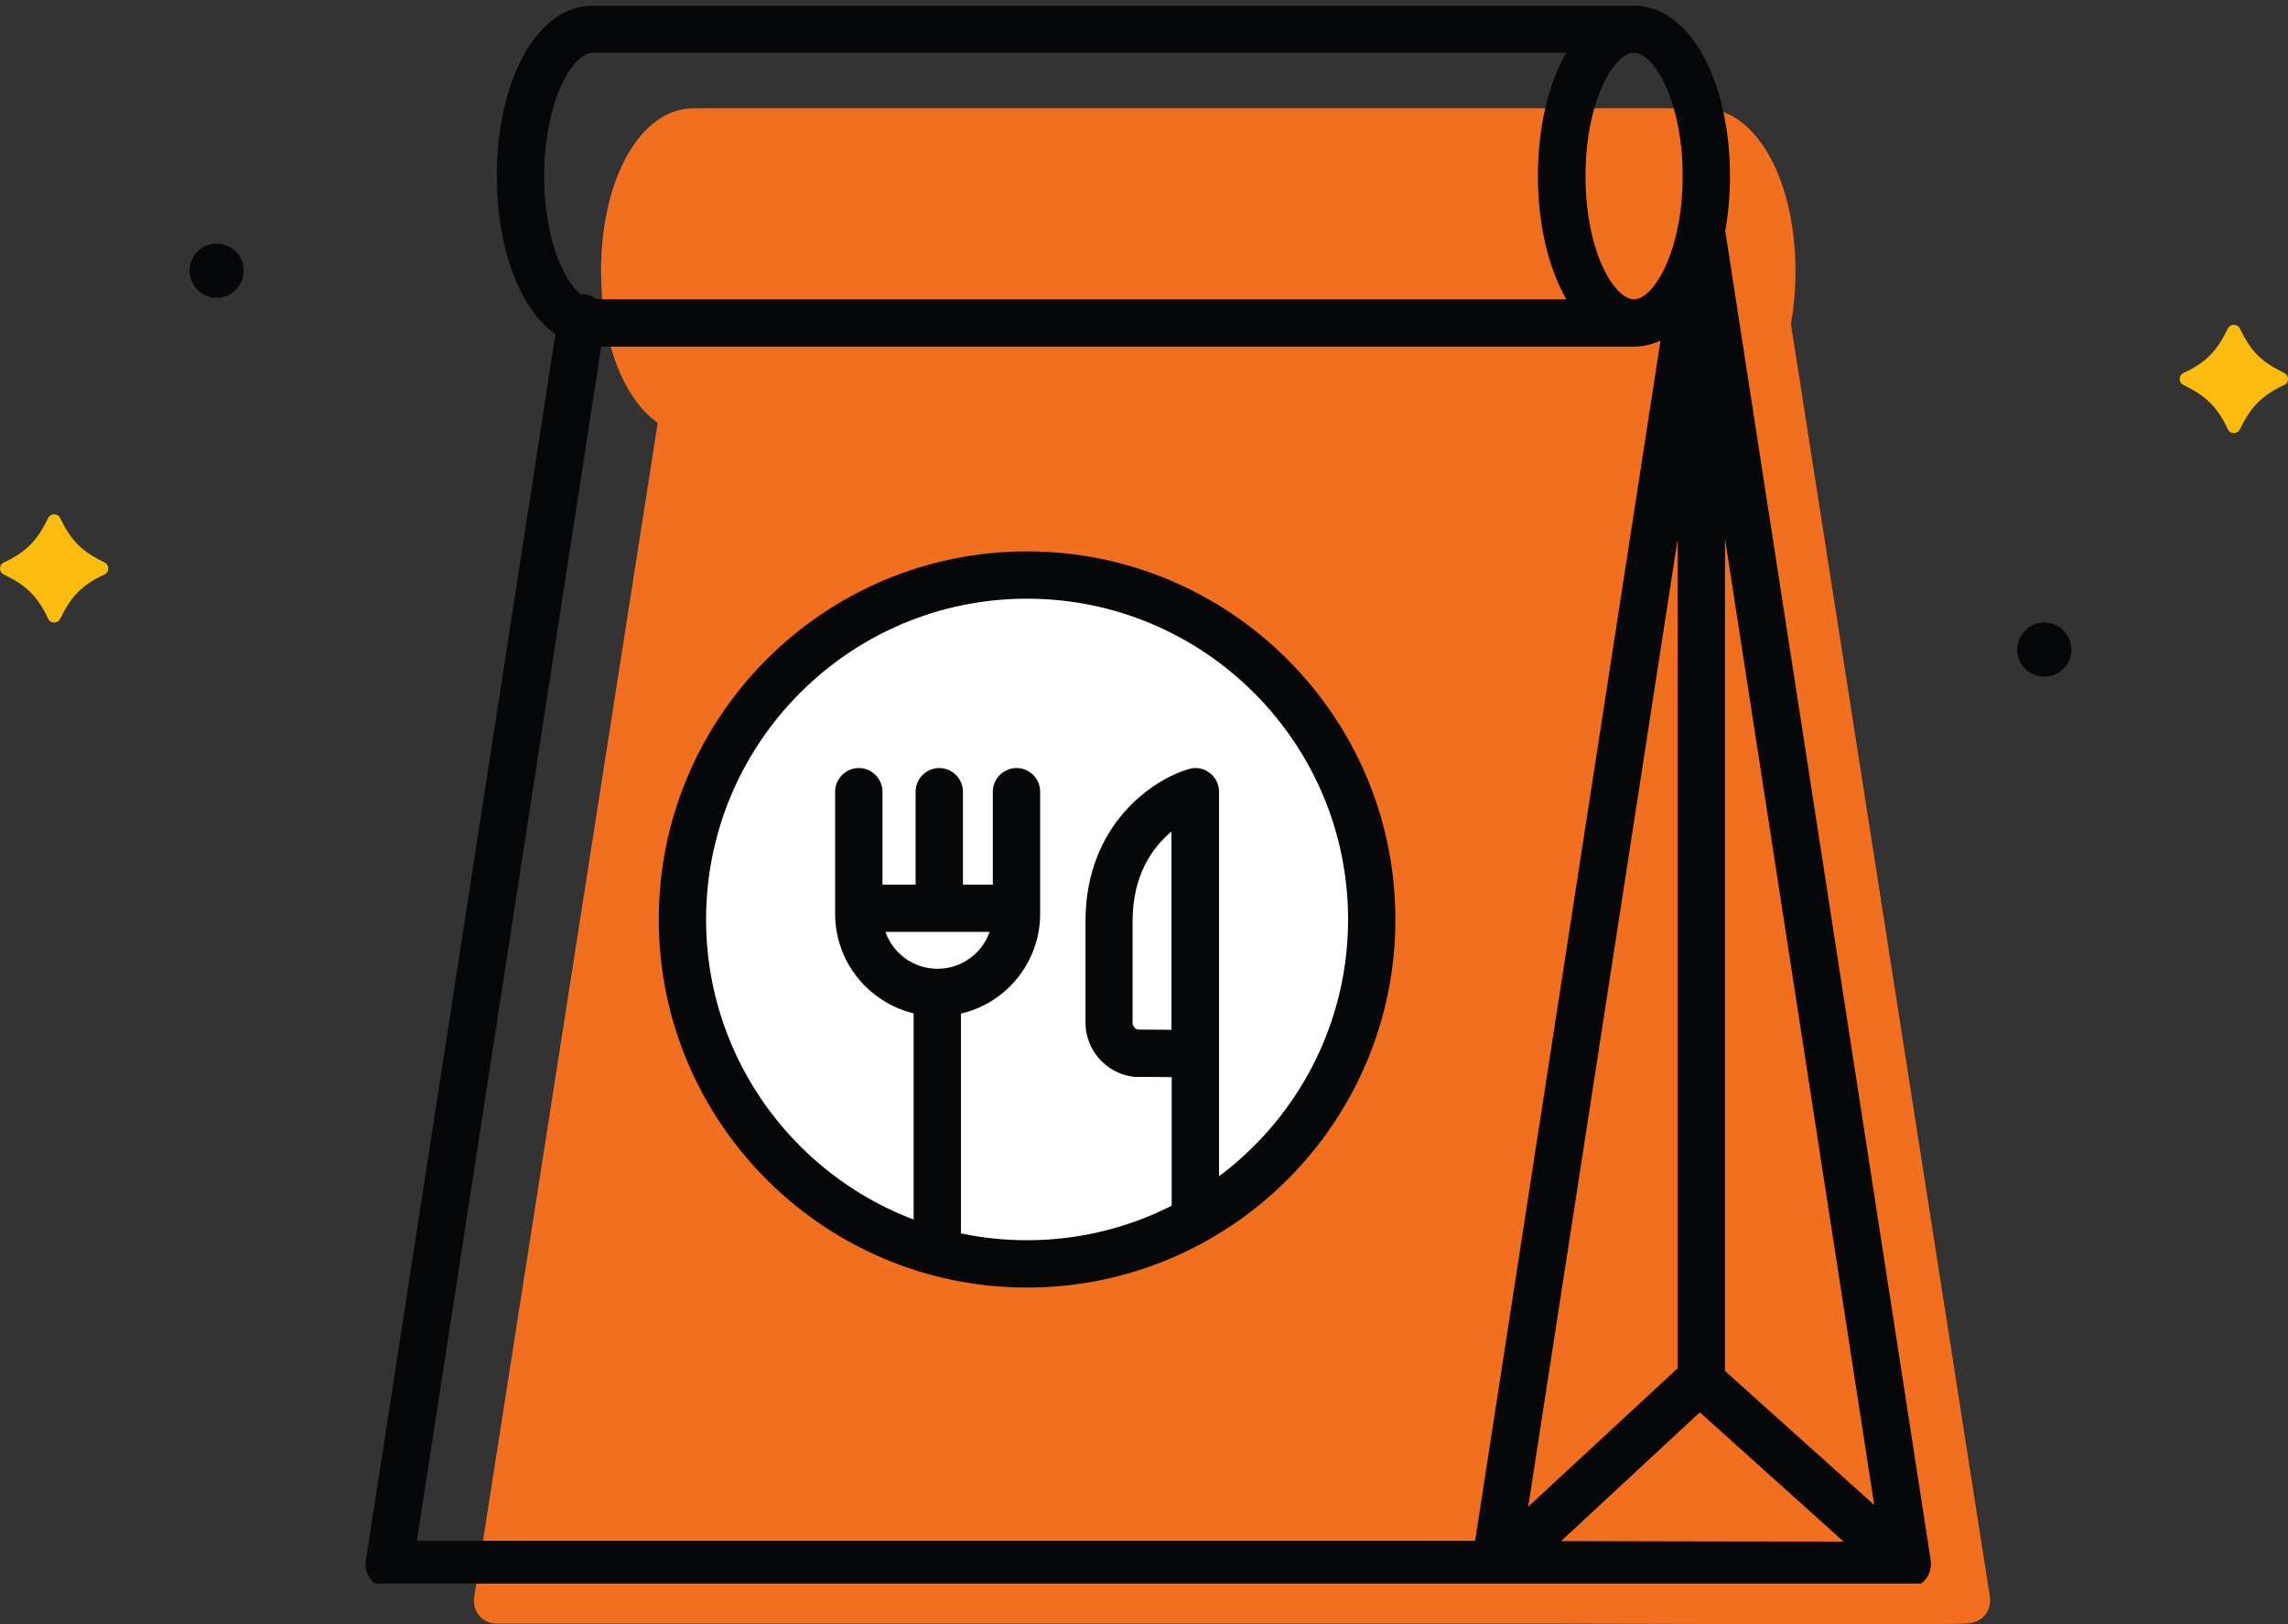 <svg width="169" height="120" viewBox="0 0 169 120" fill="none" xmlns="http://www.w3.org/2000/svg">
<rect x="0" y="0" width="169" height="120" fill="#333333" stroke="none"/>
<path d="M4.447 38.284C4.275 37.905 3.725 37.905 3.553 38.284C3.209 38.972 2.83 39.66 2.245 40.245C1.66 40.83 0.972 41.243 0.284 41.553C-0.095 41.725 -0.095 42.275 0.284 42.447C0.972 42.791 1.66 43.17 2.245 43.755C2.83 44.34 3.243 45.028 3.553 45.716C3.725 46.095 4.275 46.095 4.447 45.716C4.791 45.028 5.17 44.34 5.755 43.755C6.34 43.17 7.028 42.757 7.716 42.447C8.095 42.275 8.095 41.725 7.716 41.553C7.028 41.209 6.34 40.83 5.755 40.245C5.17 39.66 4.791 38.972 4.447 38.284Z" fill="#FBBC0E"/>
<path d="M165.447 24.284C165.275 23.905 164.725 23.905 164.553 24.284C164.209 24.972 163.83 25.66 163.245 26.245C162.66 26.83 161.972 27.243 161.284 27.553C160.905 27.725 160.905 28.275 161.284 28.447C161.972 28.791 162.66 29.17 163.245 29.755C163.83 30.34 164.243 31.028 164.553 31.716C164.725 32.095 165.275 32.095 165.447 31.716C165.791 31.028 166.17 30.34 166.755 29.755C167.34 29.17 168.028 28.757 168.716 28.447C169.095 28.275 169.095 27.725 168.716 27.553C168.028 27.209 167.34 26.83 166.755 26.245C166.17 25.66 165.791 24.972 165.447 24.284Z" fill="#FBBC0E"/>
<circle cx="151" cy="48" r="2" fill="#060709"/>
<circle cx="16" cy="20" r="2" fill="#060709"/>
<path d="M146.987 118.026L132.282 23.93C132.496 22.731 132.621 21.427 132.621 20.07C132.621 13.286 129.751 8.141 125.919 8H51.255C47.334 7.982 44.393 13.163 44.393 20.053C44.393 25.251 46.069 29.48 48.582 31.242L35.018 118.044C34.947 118.52 35.089 119.013 35.41 119.383C35.731 119.753 36.194 119.965 36.693 119.965H116.027C116.027 119.965 123.335 119.982 130.642 120C133.37 120 135.758 120 137.736 120C138.841 120 139.84 120 140.695 120C142.068 120 143.226 120 144.028 119.982C144.438 119.982 144.759 119.982 144.991 119.965C145.418 119.965 146.434 119.93 146.862 118.925C146.987 118.643 147.023 118.326 146.987 118.026Z" fill="#F36F20"/>
<g clip-path="url(#clip0)">
<path d="M142.614 115.317L127.433 17.056C127.654 15.805 127.783 14.443 127.783 13.026C127.783 5.942 124.82 0.569 120.864 0.421H43.782C39.734 0.403 36.697 5.813 36.697 13.008C36.697 18.436 38.427 22.852 41.022 24.692L27.019 115.336C26.945 115.833 27.092 116.348 27.423 116.734C27.755 117.121 28.233 117.342 28.748 117.342H110.651C110.651 117.342 118.196 117.36 125.74 117.378C128.556 117.378 131.021 117.378 133.064 117.378C134.205 117.378 135.235 117.378 136.118 117.378C137.535 117.378 138.731 117.378 139.559 117.36C139.983 117.36 140.314 117.36 140.553 117.342C140.995 117.342 142.043 117.305 142.485 116.256C142.614 115.962 142.651 115.63 142.614 115.317ZM123.918 101.093L112.878 111.324L123.918 39.836V101.093ZM127.415 39.8L138.437 111.196L127.415 101.296V39.8ZM124.286 13.008C124.286 14.277 124.176 15.437 123.992 16.467C123.955 16.596 123.937 16.706 123.918 16.835C123.238 20.129 121.784 22.116 120.698 22.116C119.226 22.116 117.11 18.565 117.11 13.008C117.11 7.451 119.226 3.899 120.698 3.899C122.152 3.899 124.286 7.451 124.286 13.008ZM43.782 3.899H115.693C114.387 6.162 113.595 9.346 113.595 13.008C113.595 16.669 114.405 19.853 115.693 22.116H44.076C43.837 21.932 43.561 21.785 43.248 21.748C43.12 21.73 43.009 21.73 42.88 21.73C41.574 20.663 40.194 17.497 40.194 13.008C40.194 7.451 42.31 3.899 43.782 3.899ZM44.408 25.612H120.496C120.569 25.612 120.625 25.612 120.698 25.612C121.379 25.612 122.042 25.447 122.649 25.171L108.958 113.845H30.791L44.408 25.612ZM115.307 113.864L125.556 104.35L136.174 113.901C131.113 113.901 122.667 113.882 115.307 113.864Z" fill="#060709"/>
<path d="M75.855 93.383C89.91 93.383 101.304 81.99 101.304 67.935C101.304 53.88 89.91 42.486 75.855 42.486C61.8 42.486 50.406 53.88 50.406 67.935C50.406 81.99 61.8 93.383 75.855 93.383Z" fill="white"/>
<path d="M75.855 95.132C60.858 95.132 48.658 82.932 48.658 67.935C48.658 52.938 60.858 40.738 75.855 40.738C90.852 40.738 103.07 52.938 103.07 67.935C103.07 82.932 90.87 95.132 75.855 95.132ZM75.855 44.234C62.79 44.234 52.154 54.87 52.154 67.935C52.154 80.999 62.79 91.635 75.855 91.635C88.92 91.635 99.574 80.999 99.574 67.935C99.574 54.87 88.938 44.234 75.855 44.234Z" fill="#060709"/>
<path d="M75.082 56.746C74.125 56.746 73.334 57.538 73.334 58.494V65.358H71.126V58.494C71.126 57.538 70.335 56.746 69.378 56.746C68.421 56.746 67.63 57.538 67.63 58.494V65.358H65.182V58.494C65.182 57.538 64.391 56.746 63.434 56.746C62.477 56.746 61.686 57.538 61.686 58.494V67.511C61.686 71.081 64.152 74.062 67.483 74.871V92.113C67.483 93.07 68.274 93.861 69.231 93.861C70.187 93.861 70.979 93.07 70.979 92.113V74.89C74.328 74.117 76.83 71.099 76.83 67.511V58.494C76.83 57.519 76.039 56.746 75.082 56.746ZM69.249 71.578C67.464 71.578 65.955 70.437 65.403 68.854H73.095C72.543 70.437 71.034 71.578 69.249 71.578Z" fill="#060709"/>
<path d="M89.343 57.097C88.901 56.765 88.331 56.655 87.816 56.821C85.166 57.575 80.179 60.924 80.179 68.064V75.571C80.179 77.559 81.67 79.27 83.639 79.546C83.712 79.564 83.786 79.564 83.859 79.564L86.546 79.583V89.74C86.546 90.697 87.337 91.488 88.294 91.488C89.251 91.488 90.042 90.697 90.042 89.74V58.495C90.042 57.943 89.784 57.428 89.343 57.097ZM86.546 76.087L84.043 76.068C83.823 76.013 83.657 75.792 83.657 75.571V68.064C83.657 64.604 85.166 62.58 86.528 61.439V76.087H86.546Z" fill="#060709"/>
</g>
<defs>
<clipPath id="clip0">
<rect x="20" width="130" height="117" fill="white"/>
</clipPath>
</defs>
</svg>
